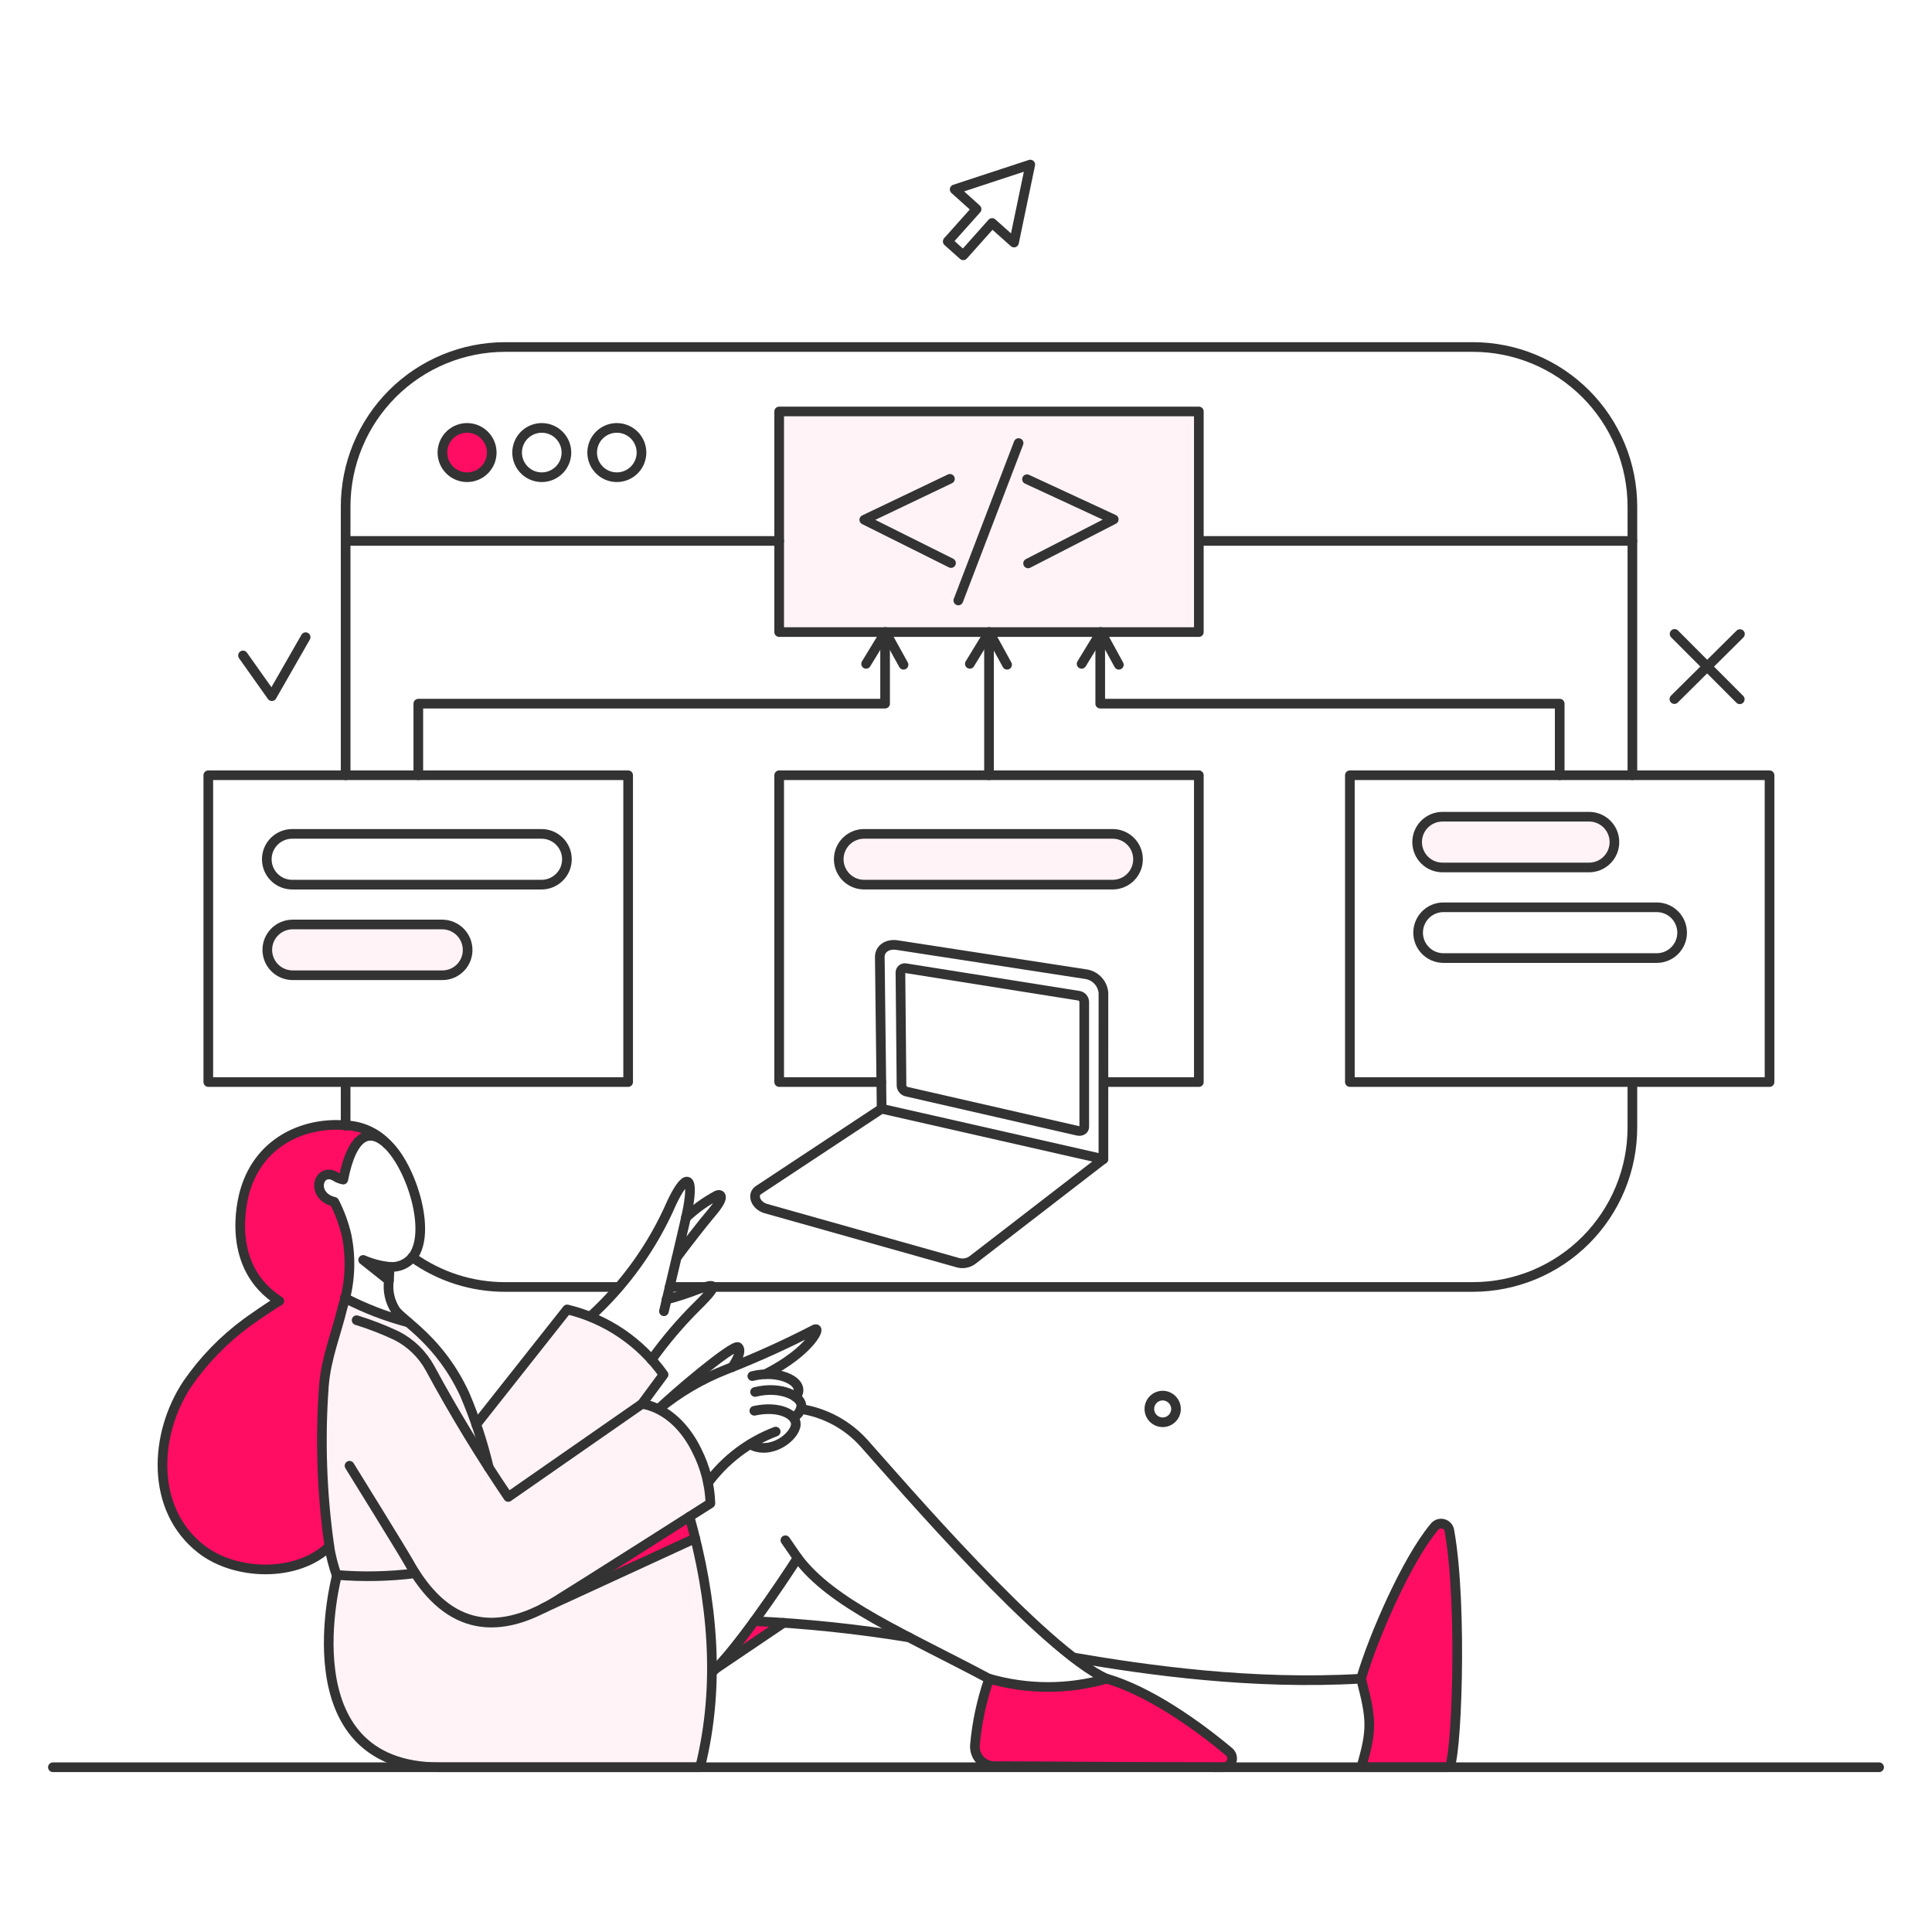 <?xml version="1.0" encoding="UTF-8"?> <svg xmlns="http://www.w3.org/2000/svg" fill="none" viewBox="-1 -1 400 400" id="Modular-Coding-Application--Streamline-Bangalore.svg" height="400" width="400"><desc>Modular Coding Application Streamline Illustration: https://streamlinehq.com</desc><g id="Development-Modular-coding-of-application-01"><g id="color 2"><path id="Vector" fill="#fff3f7" d="m143.041 317.477 -31.458 14.481c0.832 -0.416 34.558 -21.663 34.558 -21.663 0 -7.831 -5.341 -19.076 -14.141 -20.606l4.424 -6.05c-4.784 -6.768 -11.866 -11.566 -19.926 -13.5l-18.829 23.822c-2.441 -8.328 -7.36 -15.713 -14.103 -21.176 -4.562 -1.19 -8.975 -2.889 -13.158 -5.065 -1.791 7.128 -3.93 12.473 -4.378 18.149 -0.796 9.874 -0.623 31.044 2.722 39.402 -0.756 3.063 -9.301 39.587 21.249 39.625h53.947c3.865 -15.554 2.758 -31.888 -0.907 -47.42Z" stroke-width="2"></path><path id="Vector_2" fill="#fff3f7" d="M247.208 129.865H160.32V84.189h86.887v45.676Z" stroke-width="2"></path><path id="Vector_3" fill="#fff3f7" d="M229.361 171.643H177.906c-1.394 0 -2.731 0.554 -3.716 1.539 -0.986 0.985 -1.539 2.322 -1.539 3.716 0 1.394 0.554 2.731 1.539 3.716 0.986 0.986 2.323 1.539 3.716 1.539h51.459c1.393 0 2.73 -0.554 3.715 -1.539 0.987 -0.986 1.54 -2.322 1.54 -3.716 0 -1.394 -0.553 -2.731 -1.54 -3.716 -0.985 -0.986 -2.322 -1.539 -3.715 -1.539h-0.004Z" stroke-width="2"></path><path id="Vector_4" fill="#fff3f7" d="M90.561 200.914h-31.004c-1.394 0 -2.731 -0.553 -3.716 -1.54 -0.986 -0.985 -1.539 -2.322 -1.539 -3.716 0 -1.394 0.554 -2.731 1.539 -3.716 0.986 -0.986 2.323 -1.539 3.716 -1.539h31.004c1.394 0 2.731 0.554 3.716 1.539 0.986 0.985 1.539 2.322 1.539 3.716 0 1.394 -0.554 2.731 -1.539 3.716 -0.986 0.987 -2.323 1.54 -3.716 1.54Z" stroke-width="2"></path><path id="Vector_5" fill="#fff3f7" d="M327.894 168.091h-30.135c-0.698 -0.014 -1.393 0.112 -2.042 0.37 -0.651 0.258 -1.242 0.643 -1.741 1.132 -0.497 0.489 -0.894 1.073 -1.164 1.717 -0.271 0.644 -0.41 1.336 -0.41 2.035 0 0.699 0.139 1.391 0.41 2.035 0.271 0.644 0.667 1.228 1.164 1.717 0.499 0.489 1.091 0.874 1.741 1.132 0.649 0.258 1.343 0.384 2.042 0.37h30.135c0.698 0.014 1.393 -0.112 2.042 -0.37 0.651 -0.258 1.242 -0.643 1.741 -1.132 0.497 -0.489 0.894 -1.073 1.164 -1.717 0.271 -0.644 0.41 -1.336 0.41 -2.035 0 -0.699 -0.139 -1.39 -0.41 -2.035 -0.271 -0.644 -0.667 -1.228 -1.164 -1.717 -0.499 -0.489 -1.091 -0.874 -1.741 -1.132 -0.649 -0.258 -1.343 -0.384 -2.042 -0.37Z" stroke-width="2"></path></g><g id="color 1"><path id="Vector_6" fill="#ff0c63" d="m74.189 259.854 5.331 4.235c0 -0.907 0.076 -1.815 0.113 -2.796 -1.879 -0.191 -3.716 -0.677 -5.445 -1.439Z" stroke-width="2"></path><path id="Vector_7" fill="#ff0c63" d="M49.726 245.566c-0.681 2.342 -3.98 15.767 7.108 22.797 -1.059 0.454 -6.314 4.161 -6.766 4.501 -4.749 3.51 -8.89 7.775 -12.258 12.625 -6.919 10.398 -7.751 25.975 2.874 34.258 7.033 5.443 19.812 5.898 26.505 -0.597 -1.574 -11.005 -1.955 -22.147 -1.134 -33.233 0.454 -5.825 2.571 -10.814 3.857 -16.185 2.911 -12.034 0.985 -15.176 -1.701 -21.89 -5.104 -1.246 -3.289 -7.295 0.227 -5.256 0.493 0.322 1.046 0.541 1.626 0.645 1.928 -9.831 5.671 -10.547 9.074 -7.375 -4.864 -6.386 -24.71 -6.35 -29.41 9.709Z" stroke-width="2"></path><path id="Vector_8" fill="#ff0c63" d="M141.718 313.015c-26.391 16.798 -28.513 18.095 -30.21 18.943l31.458 -14.481 -1.248 -4.462Z" stroke-width="2"></path><path id="Vector_9" fill="#ff0c63" d="M253.446 361.677c-6.692 -5.671 -16.517 -12.553 -25.295 -15.124 -7.956 2.288 -16.394 2.288 -24.35 0 -1.556 4.434 -2.547 9.049 -2.949 13.731 -0.048 0.559 0.024 1.12 0.205 1.652 0.183 0.529 0.474 1.017 0.854 1.429 0.38 0.412 0.842 0.74 1.357 0.963 0.513 0.223 1.069 0.336 1.63 0.334 15.237 0.038 28.471 0.199 47.376 0.229 0.374 0.002 0.74 -0.111 1.049 -0.324 0.306 -0.215 0.541 -0.517 0.669 -0.87s0.145 -0.734 0.048 -1.096c-0.098 -0.362 -0.304 -0.685 -0.593 -0.923Z" stroke-width="2"></path><path id="Vector_10" fill="#ff0c63" d="M299.083 316.04c-0.028 -0.36 -0.167 -0.704 -0.4 -0.981 -0.233 -0.279 -0.545 -0.478 -0.895 -0.569 -0.35 -0.092 -0.72 -0.072 -1.059 0.058 -0.338 0.129 -0.629 0.36 -0.83 0.661 -5.671 6.694 -12.553 22.575 -15.124 31.344 2.189 8.396 2.344 10.473 0.038 18.34h18.109c1.568 0.149 2.961 -33.235 0.161 -48.853Z" stroke-width="2"></path><path id="Vector_11" fill="#ff0c63" d="M100.807 92.696c0 1.01 -0.299 1.996 -0.86 2.836 -0.561 0.839 -1.358 1.494 -2.291 1.88 -0.933 0.386 -1.959 0.488 -2.949 0.291 -0.99 -0.197 -1.9 -0.683 -2.613 -1.397 -0.714 -0.714 -1.2 -1.623 -1.397 -2.613 -0.197 -0.99 -0.096 -2.016 0.29 -2.949 0.386 -0.933 1.041 -1.73 1.88 -2.291 0.839 -0.561 1.826 -0.86 2.836 -0.86 1.354 0.001 2.652 0.538 3.609 1.496 0.957 0.957 1.495 2.255 1.496 3.609Z" stroke-width="2"></path><path id="Vector_12" fill="#ff0c63" d="m161.228 334.985 -13.952 9.415c2.864 -3.083 5.518 -6.354 7.944 -9.793 -0.042 0.036 2.265 0.111 6.008 0.378Z" stroke-width="2"></path></g><g id="outlines"><path id="Vector_13" stroke="#333333" stroke-linecap="round" stroke-linejoin="round" d="M84.36 259.287c5.609 4.026 12.342 6.183 19.245 6.169h23.482" stroke-width="2"></path><path id="Vector_14" stroke="#333333" stroke-linecap="round" stroke-linejoin="round" d="M145.159 265.45h-7.524" stroke-width="2"></path><path id="Vector_15" stroke="#333333" stroke-linecap="round" stroke-linejoin="round" d="M146.558 265.452h157.365c4.34 0.002 8.639 -0.852 12.648 -2.511 4.01 -1.662 7.654 -4.095 10.722 -7.164 3.069 -3.069 5.502 -6.712 7.164 -10.722 1.66 -4.01 2.513 -8.308 2.511 -12.648v-9.379" stroke-width="2"></path><path id="Vector_16" stroke="#333333" stroke-linecap="round" stroke-linejoin="round" d="M336.969 159.507v-55.619c0.002 -4.34 -0.852 -8.638 -2.513 -12.647 -1.66 -4.01 -4.093 -7.653 -7.162 -10.722 -3.071 -3.069 -6.712 -5.503 -10.722 -7.163 -4.01 -1.66 -8.308 -2.514 -12.648 -2.512H103.605c-4.34 -0.002 -8.638 0.852 -12.647 2.512 -4.01 1.66 -7.654 4.094 -10.722 7.163 -3.069 3.069 -5.503 6.712 -7.163 10.722 -1.66 4.01 -2.514 8.307 -2.513 12.647v55.619" stroke-width="2"></path><path id="Vector_17" stroke="#333333" stroke-linecap="round" stroke-linejoin="round" d="M70.559 232.064v-9.037" stroke-width="2"></path><path id="Vector_18" stroke="#333333" stroke-linecap="round" stroke-linejoin="round" d="M68.745 325.267c-0.716 -2.016 -1.249 -4.091 -1.592 -6.203" stroke-width="2"></path><path id="Vector_19" stroke="#333333" stroke-linecap="round" stroke-linejoin="round" d="M72.834 272.332c2.833 0.874 5.6 1.948 8.28 3.214 2.957 1.51 5.386 3.884 6.965 6.806 4.934 9.124 10.322 17.996 16.145 26.58l27.715 -19.283c5.256 0.909 9.166 5.154 11.381 9.795 1.696 3.361 2.638 7.051 2.76 10.812 -2.064 1.331 -28.184 17.926 -32.025 20.268 -12.981 7.916 -23.096 5.194 -30.475 -8.129 -1.172 -2.117 -12.213 -19.926 -12.213 -19.926" stroke-width="2"></path><path id="Vector_20" stroke="#333333" stroke-linecap="round" stroke-linejoin="round" d="m79.52 264.089 -5.331 -4.235c1.741 0.762 3.591 1.248 5.482 1.437" stroke-width="2"></path><path id="Vector_21" stroke="#333333" stroke-linecap="round" stroke-linejoin="round" d="M100.202 302.846c-1.225 -5.188 -2.895 -10.26 -4.991 -15.162 -5.074 -10.963 -12.422 -14.957 -14.292 -17.355 -1.211 -1.841 -1.706 -4.06 -1.393 -6.241l0.151 -2.798c0.891 0.076 1.788 -0.068 2.611 -0.416 0.824 -0.35 1.55 -0.895 2.115 -1.588 4.032 -5.122 -0.189 -18.678 -5.256 -23.442" stroke-width="2"></path><path id="Vector_22" stroke="#333333" stroke-linecap="round" stroke-linejoin="round" d="M79.142 235.845c-3.403 -3.184 -7.146 -2.456 -9.074 7.375 -0.58 -0.103 -1.133 -0.322 -1.626 -0.645 -3.518 -2.038 -5.331 4.008 -0.227 5.256 1.117 2.187 1.968 4.499 2.533 6.889 1.028 4.991 0.742 10.163 -0.832 15.009 -1.292 5.373 -3.383 10.362 -3.857 16.185 -0.813 11.086 -0.433 22.228 1.134 33.233 -6.692 6.503 -19.48 6.062 -26.505 0.597 -10.641 -8.26 -9.807 -23.864 -2.88 -34.254 3.352 -4.862 7.493 -9.128 12.25 -12.627 0.452 -0.344 5.709 -4.048 6.766 -4.501 -11.078 -7.033 -7.791 -20.455 -7.108 -22.797 3.164 -10.855 13.156 -14.302 20.833 -13.576 3.26 0.103 6.348 1.489 8.591 3.857v0Z" stroke-width="2"></path><path id="Vector_23" stroke="#333333" stroke-linecap="round" stroke-linejoin="round" d="M146.394 345.235c4.796 -4.255 14.274 -18.268 17.745 -23.681 7.053 9.496 22.268 15.769 39.587 24.99" stroke-width="2"></path><path id="Vector_24" stroke="#333333" stroke-linecap="round" stroke-linejoin="round" d="M228.152 346.59c-13.088 -5.795 -42.859 -40.497 -50.249 -48.773 -3.417 -3.819 -8.055 -6.332 -13.12 -7.11" stroke-width="2"></path><path id="Vector_25" stroke="#333333" stroke-linecap="round" stroke-linejoin="round" d="m142.932 317.493 -31.424 14.465" stroke-width="2"></path><path id="Vector_26" stroke="#333333" stroke-linecap="round" stroke-linejoin="round" d="M141.756 313.015c4.776 17.072 6.471 34.678 2.189 51.877H89.994c-31.912 0 -21.211 -39.816 -21.211 -39.816 5.379 0.446 10.789 0.33 16.145 -0.34" stroke-width="2"></path><path id="Vector_27" stroke="#333333" stroke-linecap="round" stroke-linejoin="round" d="M228.152 346.553c8.772 2.571 18.571 9.49 25.295 15.124 0.289 0.239 0.496 0.561 0.595 0.923 0.098 0.362 0.082 0.746 -0.048 1.098 -0.127 0.352 -0.362 0.655 -0.671 0.87 -0.306 0.213 -0.675 0.326 -1.049 0.324 -18.905 -0.02 -32.139 -0.199 -47.376 -0.229 -0.559 0.002 -1.114 -0.113 -1.628 -0.338 -0.513 -0.223 -0.975 -0.551 -1.355 -0.963 -0.38 -0.412 -0.671 -0.897 -0.854 -1.427 -0.183 -0.529 -0.255 -1.091 -0.209 -1.65 0.416 -4.68 1.407 -9.291 2.949 -13.731 7.956 2.288 16.394 2.287 24.35 -0.002v0Z" stroke-width="2"></path><path id="Vector_28" stroke="#333333" stroke-linecap="round" stroke-linejoin="round" d="M280.789 346.553c2.571 -8.772 9.49 -24.62 15.124 -31.344 0.201 -0.3 0.492 -0.529 0.83 -0.657 0.338 -0.129 0.708 -0.149 1.057 -0.058 0.35 0.092 0.663 0.291 0.895 0.567 0.233 0.277 0.372 0.619 0.402 0.979 2.818 15.614 1.393 49.004 -0.151 48.853h-18.109c2.29 -7.864 2.141 -9.946 -0.048 -18.34Z" stroke-width="2"></path><path id="Vector_29" stroke="#333333" stroke-linecap="round" stroke-linejoin="round" d="M280.789 346.553c-22.497 1.323 -44.351 -1.777 -59.475 -4.378" stroke-width="2"></path><path id="Vector_30" stroke="#333333" stroke-linecap="round" stroke-linejoin="round" d="M155.329 287.191c5.407 -1.359 9.884 0.981 9.566 3.063 -0.068 0.422 -0.228 0.824 -0.469 1.176 -0.241 0.354 -0.556 0.649 -0.924 0.866" stroke-width="2"></path><path id="Vector_31" stroke="#333333" stroke-linecap="round" stroke-linejoin="round" d="M154.762 283.901c5.671 -1.437 11.419 1.323 8.999 4.348" stroke-width="2"></path><path id="Vector_32" stroke="#333333" stroke-linecap="round" stroke-linejoin="round" d="M145.574 306.02c3.556 -4.816 8.425 -8.503 14.024 -10.625" stroke-width="2"></path><path id="Vector_33" stroke="#333333" stroke-linecap="round" stroke-linejoin="round" d="M155.178 291.085c5.256 -1.134 8.772 0.832 8.583 2.911 -0.227 2.495 -5.174 6.392 -9.453 4.046" stroke-width="2"></path><path id="Vector_34" stroke="#333333" stroke-linecap="round" stroke-linejoin="round" d="M135.404 290.707c2.42 -2.495 15.55 -13.657 16.447 -12.78 0.995 0.973 -1.248 4.123 -1.248 4.123" stroke-width="2"></path><path id="Vector_35" stroke="#333333" stroke-linecap="round" stroke-linejoin="round" d="M135.404 290.707c4.183 -3.429 8.878 -6.183 13.914 -8.159 6.214 -2.428 12.297 -5.178 18.224 -8.241 1.791 -1.055 -0.681 4.499 -10.057 9.186" stroke-width="2"></path><path id="Vector_36" stroke="#333333" stroke-linecap="round" stroke-linejoin="round" d="M247.208 110.996h89.761" stroke-width="2"></path><path id="Vector_37" stroke="#333333" stroke-linecap="round" stroke-linejoin="round" d="M70.559 110.996h89.761" stroke-width="2"></path><path id="Vector_38" stroke="#333333" stroke-linecap="round" stroke-linejoin="round" d="M100.807 92.696c0 1.01 -0.299 1.996 -0.86 2.836 -0.561 0.839 -1.358 1.494 -2.291 1.88 -0.933 0.386 -1.959 0.488 -2.949 0.291 -0.99 -0.197 -1.9 -0.683 -2.613 -1.397 -0.714 -0.714 -1.2 -1.623 -1.397 -2.613 -0.197 -0.99 -0.096 -2.016 0.29 -2.949 0.386 -0.933 1.041 -1.73 1.88 -2.291 0.839 -0.561 1.826 -0.86 2.836 -0.86 1.354 0.001 2.652 0.538 3.609 1.496 0.957 0.957 1.495 2.255 1.496 3.609Z" stroke-width="2"></path><path id="Vector_39" stroke="#333333" stroke-linecap="round" stroke-linejoin="round" d="M116.272 92.696c0 1.01 -0.299 1.996 -0.86 2.836 -0.561 0.839 -1.358 1.494 -2.291 1.88 -0.933 0.386 -1.959 0.488 -2.949 0.291 -0.99 -0.197 -1.9 -0.683 -2.613 -1.397 -0.714 -0.714 -1.2 -1.623 -1.397 -2.613 -0.197 -0.99 -0.096 -2.016 0.29 -2.949 0.386 -0.933 1.041 -1.73 1.88 -2.291 0.839 -0.561 1.826 -0.86 2.836 -0.86 1.354 0.001 2.652 0.538 3.609 1.496 0.957 0.957 1.495 2.255 1.496 3.609Z" stroke-width="2"></path><path id="Vector_40" stroke="#333333" stroke-linecap="round" stroke-linejoin="round" d="M131.812 92.696c0 1.01 -0.299 1.996 -0.86 2.836 -0.561 0.839 -1.358 1.494 -2.291 1.88 -0.933 0.386 -1.959 0.488 -2.949 0.291 -0.99 -0.197 -1.9 -0.683 -2.613 -1.397 -0.714 -0.714 -1.2 -1.623 -1.397 -2.613 -0.197 -0.99 -0.096 -2.016 0.29 -2.949 0.386 -0.933 1.041 -1.73 1.88 -2.291 0.839 -0.561 1.826 -0.86 2.836 -0.86 1.354 0.001 2.652 0.538 3.609 1.496 0.957 0.957 1.495 2.255 1.496 3.609Z" stroke-width="2"></path><path id="Vector_41" stroke="#333333" stroke-linecap="round" stroke-linejoin="round" d="m97.594 293.923 18.829 -23.82c8.07 1.932 15.165 6.728 19.964 13.498l-4.462 6.05" stroke-width="2"></path><path id="Vector_42" stroke="#333333" stroke-linecap="round" stroke-linejoin="round" d="M136.462 270.479c2.458 -10.511 4.531 -18.905 4.991 -21.476 1.268 -7.072 -0.597 -6.913 -3.403 -0.945 -3.888 8.937 -9.622 16.953 -16.825 23.518" stroke-width="2"></path><path id="Vector_43" stroke="#333333" stroke-linecap="round" stroke-linejoin="round" d="M140.999 251.122c1.935 -1.835 4.11 -3.399 6.466 -4.651 0.683 -0.3 1.857 0.117 -1.096 3.582 -1.962 2.308 -5.558 6.965 -7.222 9.226" stroke-width="2"></path><path id="Vector_44" stroke="#333333" stroke-linecap="round" stroke-linejoin="round" d="M136.992 268.053c2.245 -0.591 4.454 -1.311 6.617 -2.157 2.681 -0.88 5.21 -1.823 -0.378 3.63 -3.417 3.399 -6.542 7.078 -9.339 11.003" stroke-width="2"></path><path id="Vector_45" stroke="#333333" stroke-linecap="round" stroke-linejoin="round" d="M227.457 204.54c-0.092 -0.969 -0.509 -1.881 -1.186 -2.581 -0.677 -0.7 -1.572 -1.152 -2.537 -1.278l-39.026 -6.012c-2.004 -0.302 -3.582 0.796 -3.554 2.497l0.378 31.382 -25.446 16.817c-1.512 0.945 -0.643 3.252 1.475 3.857l39.549 11.144c0.52 0.177 1.073 0.233 1.618 0.159 0.545 -0.072 1.065 -0.269 1.52 -0.575l27.203 -20.985 0.006 -34.427Z" stroke-width="2"></path><path id="Vector_46" stroke="#333333" stroke-linecap="round" stroke-linejoin="round" d="m227.451 238.983 -45.919 -10.434" stroke-width="2"></path><path id="Vector_47" stroke="#333333" stroke-linecap="round" stroke-linejoin="round" d="M222.14 233.123c0.681 0.153 1.343 -0.189 1.343 -0.796v-25.936c-0.022 -0.314 -0.153 -0.613 -0.37 -0.84 -0.219 -0.229 -0.509 -0.372 -0.824 -0.408l-35.693 -5.671c-0.133 -0.04 -0.273 -0.048 -0.409 -0.024 -0.137 0.022 -0.266 0.076 -0.379 0.155s-0.206 0.185 -0.273 0.306c-0.067 0.121 -0.105 0.257 -0.112 0.394l0.227 23.52c0.034 0.297 0.163 0.575 0.368 0.792 0.204 0.219 0.473 0.364 0.767 0.418l35.354 8.089Z" stroke-width="2"></path><path id="Vector_48" stroke="#333333" stroke-linecap="round" stroke-linejoin="round" d="M129.051 223.027H42.126V159.507H129.051v63.521Z" stroke-width="2"></path><path id="Vector_49" stroke="#333333" stroke-linecap="round" stroke-linejoin="round" d="M181.456 223.027H160.32V159.507h86.887v63.521h-19.699" stroke-width="2"></path><path id="Vector_50" stroke="#333333" stroke-linecap="round" stroke-linejoin="round" d="M365.364 223.027h-86.887V159.507H365.364v63.521Z" stroke-width="2"></path><path id="Vector_51" stroke="#333333" stroke-linecap="round" stroke-linejoin="round" d="M247.208 129.865H160.32V84.189h86.887v45.676Z" stroke-width="2"></path><path id="Vector_52" stroke="#333333" stroke-linecap="round" stroke-linejoin="round" d="M203.764 129.865v29.641" stroke-width="2"></path><path id="Vector_53" stroke="#333333" stroke-linecap="round" stroke-linejoin="round" d="M226.79 129.865v14.82h95.13v14.822" stroke-width="2"></path><path id="Vector_54" stroke="#333333" stroke-linecap="round" stroke-linejoin="round" d="M182.25 129.865v14.82H85.608v14.822" stroke-width="2"></path><path id="Vector_55" stroke="#333333" stroke-linecap="round" stroke-linejoin="round" d="m195.9 115.571 -17.96 -8.959 17.733 -8.471" stroke-width="2"></path><path id="Vector_56" stroke="#333333" stroke-linecap="round" stroke-linejoin="round" d="m211.855 115.647 17.733 -9.112 -17.96 -8.318" stroke-width="2"></path><path id="Vector_57" stroke="#333333" stroke-linecap="round" stroke-linejoin="round" d="m209.889 90.732 -12.477 32.59" stroke-width="2"></path><path id="Vector_58" stroke="#333333" stroke-linecap="round" stroke-linejoin="round" d="M111.016 182.155c0.699 0.014 1.393 -0.112 2.042 -0.37 0.65 -0.258 1.241 -0.643 1.74 -1.132 0.499 -0.489 0.895 -1.073 1.166 -1.717 0.271 -0.644 0.41 -1.336 0.41 -2.035 0 -0.699 -0.139 -1.39 -0.41 -2.035 -0.27 -0.644 -0.667 -1.228 -1.166 -1.717s-1.09 -0.874 -1.74 -1.132c-0.649 -0.258 -1.344 -0.384 -2.042 -0.37h-51.422c-0.699 -0.014 -1.393 0.112 -2.042 0.37 -0.65 0.258 -1.241 0.643 -1.74 1.132 -0.499 0.489 -0.895 1.073 -1.166 1.717 -0.271 0.644 -0.41 1.336 -0.41 2.035 0 0.699 0.139 1.391 0.41 2.035 0.27 0.644 0.667 1.228 1.166 1.717s1.09 0.874 1.74 1.132c0.649 0.258 1.344 0.384 2.042 0.37h51.422Z" stroke-width="2"></path><path id="Vector_59" stroke="#333333" stroke-linecap="round" stroke-linejoin="round" d="M229.361 171.644c1.393 0 2.73 0.554 3.715 1.539 0.987 0.986 1.54 2.322 1.54 3.716 0 1.394 -0.553 2.73 -1.54 3.716 -0.985 0.986 -2.322 1.539 -3.715 1.539H177.906c-1.394 0 -2.731 -0.554 -3.716 -1.539 -0.986 -0.986 -1.539 -2.322 -1.539 -3.716 0 -1.394 0.554 -2.731 1.539 -3.716 0.986 -0.986 2.323 -1.539 3.716 -1.539h51.455Z" stroke-width="2"></path><path id="Vector_60" stroke="#333333" stroke-linecap="round" stroke-linejoin="round" d="M90.561 190.403c1.398 0.005 2.737 0.565 3.723 1.556 0.986 0.992 1.537 2.335 1.533 3.733 0.001 0.689 -0.135 1.371 -0.4 2.007s-0.652 1.213 -1.141 1.698c-0.489 0.486 -1.068 0.87 -1.706 1.13 -0.638 0.261 -1.321 0.392 -2.009 0.386H59.595c-1.394 0 -2.731 -0.553 -3.716 -1.538 -0.986 -0.987 -1.539 -2.323 -1.539 -3.717 0 -1.394 0.554 -2.731 1.539 -3.716 0.986 -0.986 2.323 -1.539 3.716 -1.539h30.966Z" stroke-width="2"></path><path id="Vector_61" stroke="#333333" stroke-linecap="round" stroke-linejoin="round" d="M327.894 168.091c0.698 -0.014 1.393 0.112 2.042 0.37 0.651 0.258 1.242 0.643 1.741 1.132 0.497 0.489 0.894 1.073 1.164 1.717 0.271 0.644 0.41 1.336 0.41 2.035 0 0.699 -0.139 1.391 -0.41 2.035 -0.271 0.644 -0.667 1.228 -1.164 1.717 -0.499 0.489 -1.091 0.874 -1.741 1.132 -0.649 0.258 -1.343 0.384 -2.042 0.37h-30.135c-0.698 0.014 -1.393 -0.112 -2.042 -0.37 -0.651 -0.258 -1.242 -0.643 -1.741 -1.132 -0.497 -0.489 -0.894 -1.073 -1.164 -1.717 -0.271 -0.644 -0.41 -1.336 -0.41 -2.035 0 -0.699 0.139 -1.39 0.41 -2.035 0.271 -0.644 0.667 -1.228 1.164 -1.717 0.499 -0.489 1.091 -0.874 1.741 -1.132 0.649 -0.258 1.343 -0.384 2.042 -0.37h30.135Z" stroke-width="2"></path><path id="Vector_62" stroke="#333333" stroke-linecap="round" stroke-linejoin="round" d="M342.111 186.843c1.377 0.027 2.687 0.592 3.652 1.575 0.963 0.983 1.504 2.305 1.504 3.681 0 1.377 -0.541 2.698 -1.504 3.681 -0.965 0.983 -2.275 1.548 -3.652 1.575h-44.351c-1.377 -0.027 -2.687 -0.592 -3.652 -1.575 -0.963 -0.983 -1.504 -2.305 -1.504 -3.681 0 -1.377 0.541 -2.698 1.504 -3.681 0.965 -0.983 2.275 -1.549 3.652 -1.575h44.351Z" stroke-width="2"></path><path id="Vector_63" stroke="#333333" stroke-linecap="round" stroke-linejoin="round" d="m178.318 136.442 4.008 -6.577 3.743 6.766" stroke-width="2"></path><path id="Vector_64" stroke="#333333" stroke-linecap="round" stroke-linejoin="round" d="m199.794 136.442 4.008 -6.577 3.705 6.766" stroke-width="2"></path><path id="Vector_65" stroke="#333333" stroke-linecap="round" stroke-linejoin="round" d="m222.934 136.442 4.008 -6.577 3.705 6.766" stroke-width="2"></path><path id="Vector_66" stroke="#333333" stroke-linecap="round" stroke-linejoin="round" d="m359.239 130.279 -13.574 13.46" stroke-width="2"></path><path id="Vector_67" stroke="#333333" stroke-linecap="round" stroke-linejoin="round" d="m359.201 143.778 -13.498 -13.534" stroke-width="2"></path><path id="Vector_68" stroke="#333333" stroke-linecap="round" stroke-linejoin="round" d="m49.31 134.703 5.974 8.432 6.995 -12.213" stroke-width="2"></path><path id="Vector_69" stroke="#333333" stroke-linecap="round" stroke-linejoin="round" d="M83.528 272.787c-4.561 -1.194 -8.975 -2.893 -13.158 -5.069" stroke-width="2"></path><path id="Vector_70" stroke="#333333" stroke-linecap="round" stroke-linejoin="round" d="m204.482 35.641 -7.827 2.571 4.537 4.083 -5.974 6.692 3.214 2.874 5.974 -6.692 4.537 4.046 3.365 -16.145 -7.827 2.571Z" stroke-width="2"></path><path id="Vector_71" stroke="#333333" stroke-linecap="round" stroke-linejoin="round" d="M242.481 290.707c0 0.545 -0.161 1.079 -0.466 1.534 -0.302 0.454 -0.734 0.806 -1.238 1.015 -0.505 0.209 -1.061 0.265 -1.596 0.157 -0.535 -0.105 -1.027 -0.368 -1.413 -0.754 -0.386 -0.386 -0.649 -0.878 -0.754 -1.413 -0.107 -0.535 -0.052 -1.091 0.157 -1.596 0.209 -0.503 0.561 -0.935 1.015 -1.238 0.456 -0.304 0.989 -0.466 1.534 -0.466 0.73 0.004 1.431 0.297 1.946 0.814 0.517 0.515 0.81 1.216 0.814 1.946Z" stroke-width="2"></path><path id="Vector_72" stroke="#333333" stroke-linecap="round" stroke-linejoin="round" d="M9.95 364.89h378.1" stroke-width="2"></path><path id="Vector_73" stroke="#333333" stroke-linecap="round" stroke-linejoin="round" d="m161.228 334.985 -13.99 9.453" stroke-width="2"></path><path id="Vector_74" stroke="#333333" stroke-linecap="round" stroke-linejoin="round" d="M155.178 334.642c10.744 0.497 21.45 1.622 32.063 3.367" stroke-width="2"></path><path id="Vector_75" stroke="#333333" stroke-linecap="round" stroke-linejoin="round" d="m164.139 321.562 -2.533 -3.67" stroke-width="2"></path></g></g></svg> 